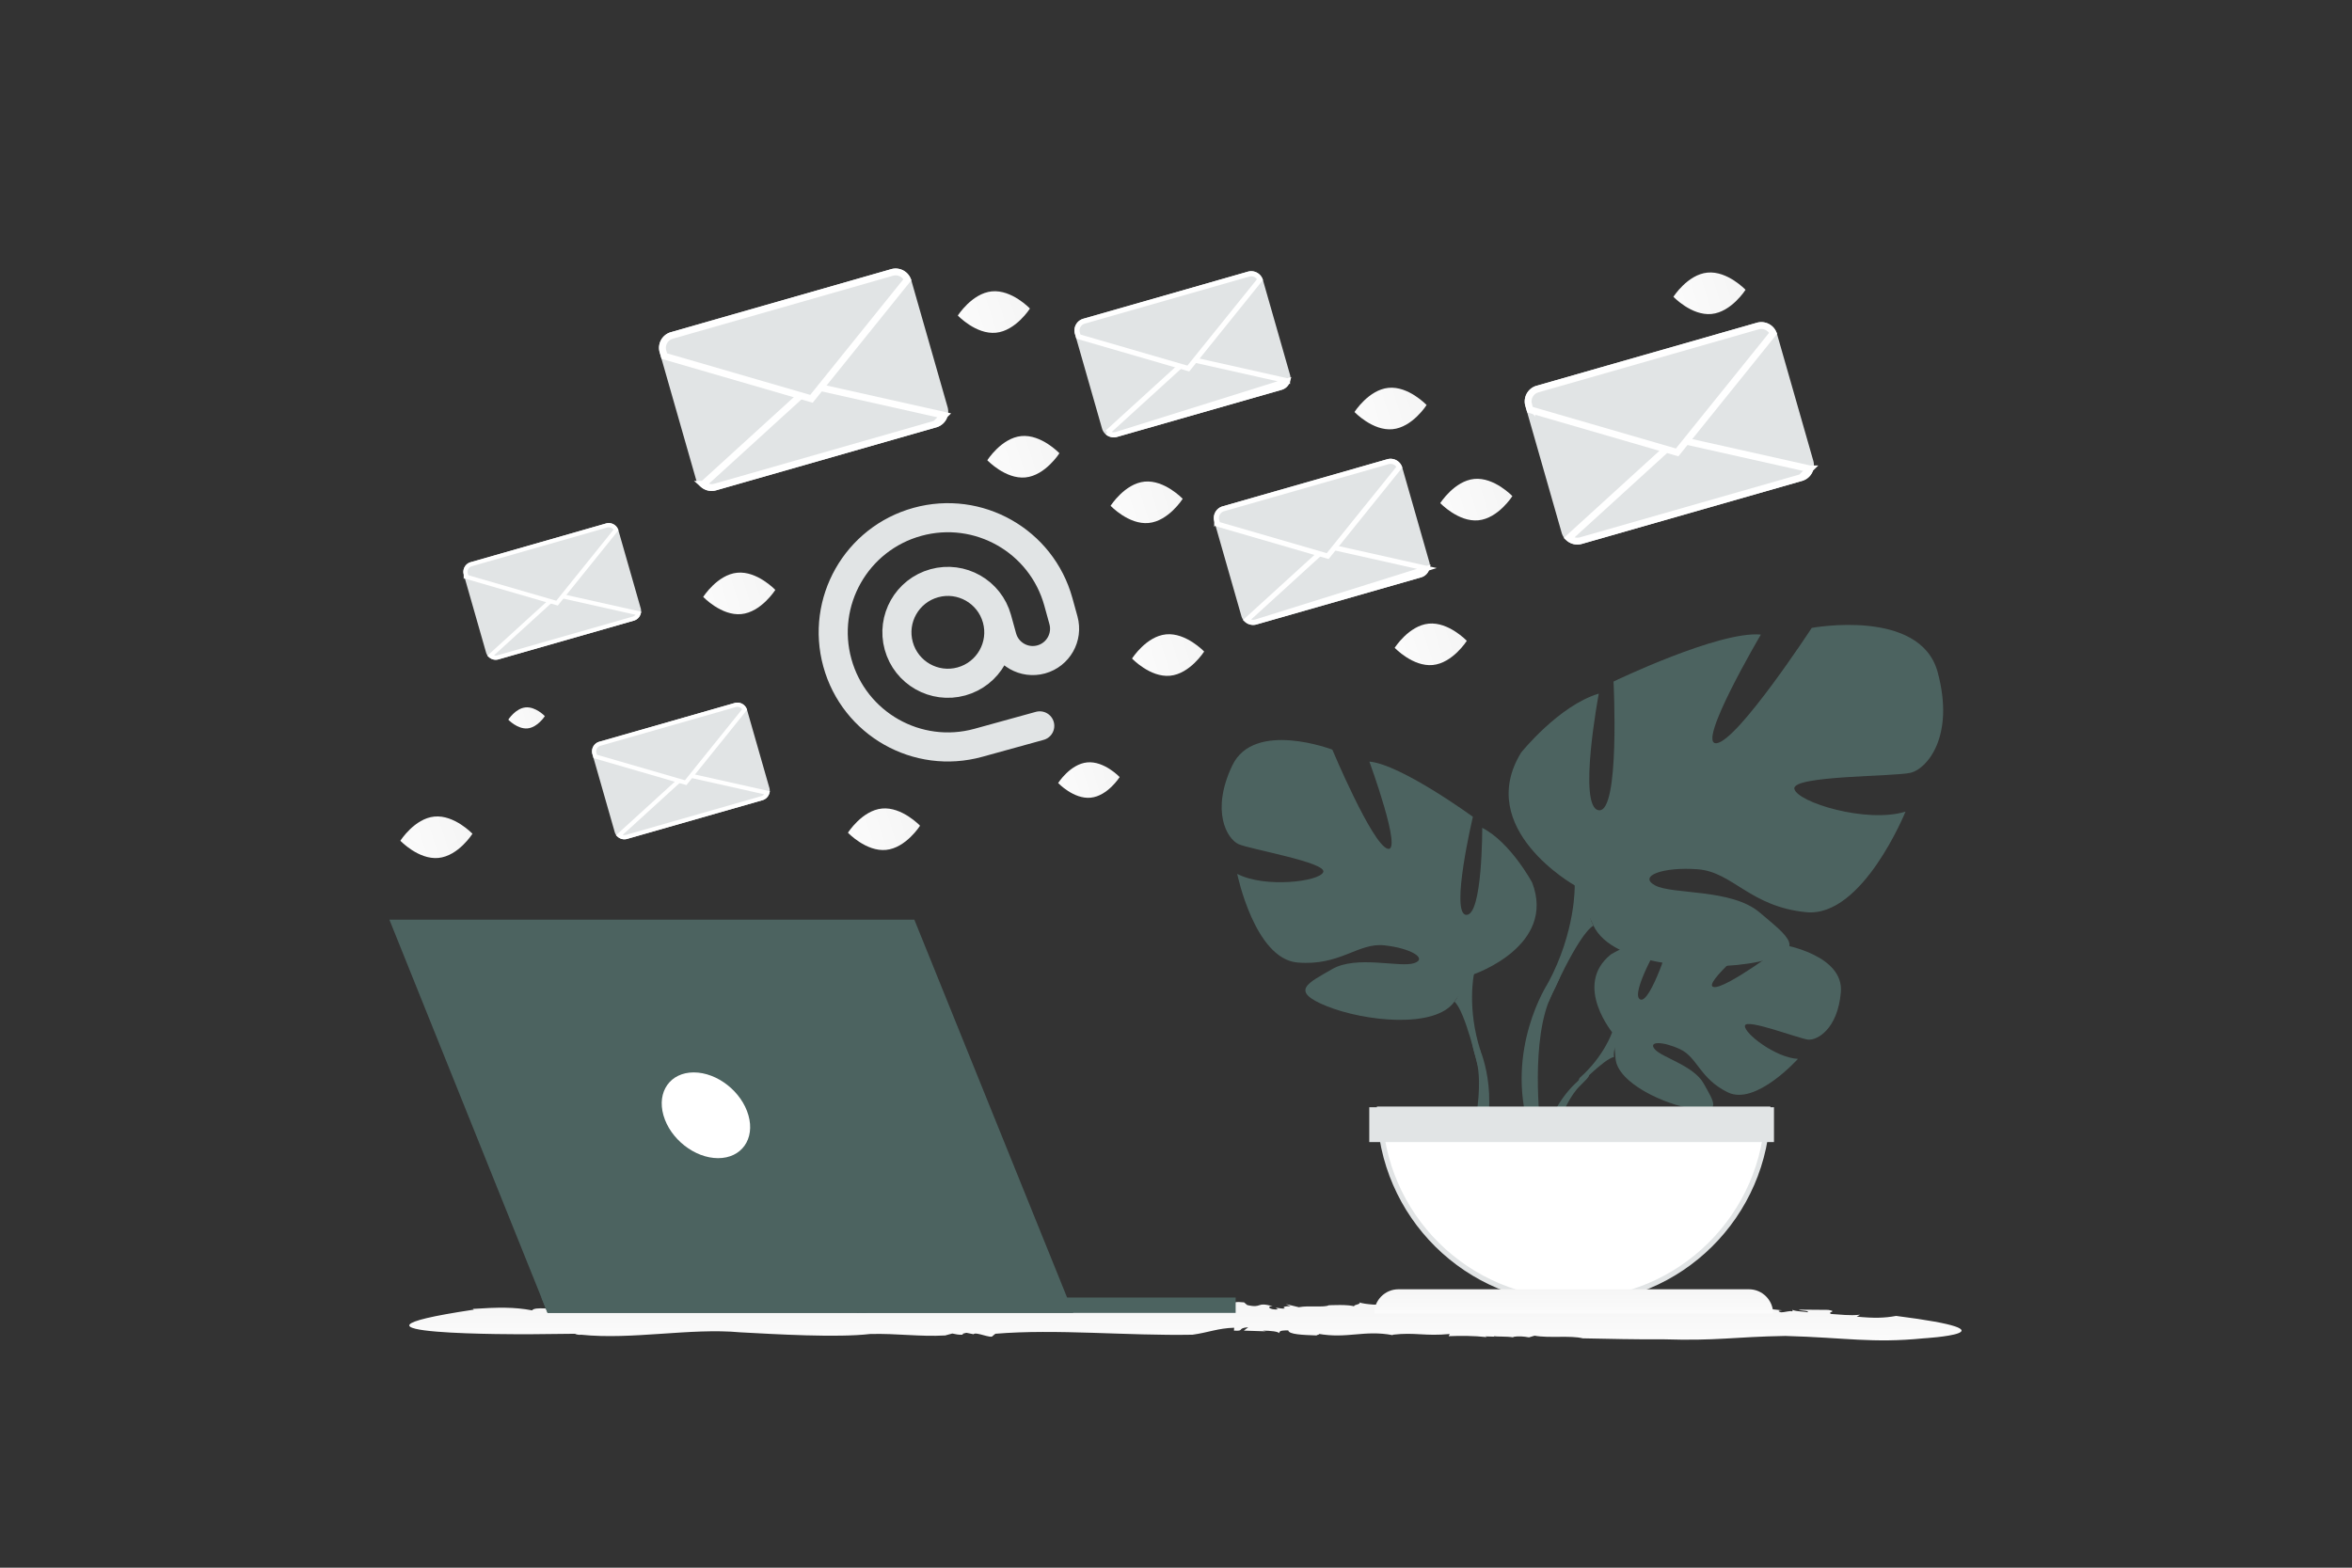 <svg width="900" height="600" viewBox="0 0 900 600" fill="none" xmlns="http://www.w3.org/2000/svg"><rect x="0" y="0" width="900" height="600" fill="#333333" stroke="none"/><path fill="transparent" d="M0 0h900v600H0z"/><path d="M683.219 511.298c-20.364.369-25.754 1.939-46.893 1.293-10.069.092-20.816-.185-30.66-.369-4.679-1.201-12.909 0-18.46-1.016l-2.13.646c-1.904-.369-4.131-.554-6.067-.185l.129.185c-2.84-.462-6.068-.185-7.455-.462l.129.185-3.454-.092.581.277c-4.97-.554-10.069-.554-14.587-.37l.387-.831c-9.65.924-13.168-.739-21.849.277l.129.185c-11.005-2.124-17.363 1.478-28.691-.554 1.42.277-.613.369-.484.646-5.228-.184-10.779-.369-10.876-1.939-3.808 0-3.098.462-3.583 1.108.033-.646-3.291-1.016-6.261-1.016l1.356.277-8.52-.277 1.678-1.292c-4.518.369-1.162 1.569-5.454 1.292l.064-1.108c-6.228.185-9.908 1.847-15.943 2.678-25.108.462-52.089-2.308-75.422-.369l-1.033.831c-.452 1.201-6.455-1.755-7.326-.646l-2.711-.554c-.775.184-2.388.461-1.033.738-2.517.093-2.582-.184-4.389-.461l-2.711.738c-9.908.554-18.331-.831-28.756-.554-12.522 1.478-36.114.093-49.701-.646-19.105-1.755-41.31 2.955-60.867.923-.646.185-2.291-.184-2.259-.369l-17.912.185s-86.783.461-20.849-9.42l-.451-.277c9.811-.646 15.975-.739 22.72.554 1.065-1.57 8.036-.185 10.328-.646l-.226-.093c5.97 1.201 12.296-1.015 18.073.093-.226-.093-.355-.554-1.678-.554 4.195.184 9.94.554 10.262-.37 10.037.277 24.012-.184 30.434 1.293l-.452-.277c3.647 1.016 4.745.185 8.843.647.226-.093.517-.185.452-.277 4.002 1.015 11.651.184 14.846.554l.193-.647 7.94.185-2.969.092c1.032 1.663 6.002-1.108 11.747 0 5.39-.184 7.875 1.322 13.458.491 2.679.831-1.25-.398 2.752.248.129-.923.088.739 1.121 0 3.905.462 6.422-.923 11.263-.277l.194-.646c6.293 1.292 11.876-.924 16.072.277 6.487.554 4.357-2.032 11.134-.739l2.647-.924c2.904-.184 2.065 1.108 5.293.647-.194-.554 4.066-.462 2.162-1.016 7.261-.924 14.749 1.293 24.334-.277 2.065 1.108 6.906.462 8.456 1.293.258-.462 9.649-.093 4.26-1.201-.452-.092-1.291-.092-1.227.093l-.645-.647c5.454-1.293 9.908.739 15.33.462-1.614.185-3.744.185-2.324.646l5.034-.092-1.032-.554 7.487-.369-1.033.738c3.647-.369 4.938-1.57 9.069-.554 1.872.554-3.453.924.388 1.201 4.905-.462 12.231-1.201 18.46-1.385-.581.831 1.097.738 2.84.923l.194-.646c6.616.923 2.42-1.478 9.004-.739l-.581-.462 1.743 1.478c5.938 1.385 3.195-1.386 9.779.461-2.615-.092-1.227 1.478 1.968 1.201l-.807-.647c1.775.185 2.356.462 3.55.277-1.065-.369-.548-.923 2.066-.831l-1.743-.831 4.938 1.201c3.808-.739 9.843.184 11.425-.739 0 0 8.197-.462 10.069.554-1.646-.646 2.872-.923 1.581-1.662 2.13.739 8.391 1.293 10.909.554l-.484-.092c9.294-.832 15.878 1.108 24.205.092-.388.831 4.034.369 2.937 1.385 8.617 1.016 15.717-2.124 18.847 1.108 3.938.185 4.648-.739 6.681-.923l-.936-.185c7.358.277 9.488.277 14.942.185 2.711.277 3.163 1.754 8.036 1.385-1.581-.554.42-.462 2.227-.462-1.162-.092-1.517-.277.872-.739.322.185.871.277 1.355.37.032 0 .129-.092.065-.185 3.033.185 2.517.369 1.097.462.065.092-.032.185-.484.369 3.163-.738 8.811.093 9.198-.923 9.165.277 15.717 1.293 23.333 1.662.872-.554-.935-1.016-3.13-1.2l5.422.184c-.032-.739-3.098-.461-4.777-.554 6.455-1.2 13.297 1.201 20.849.092l1.581.555.452-.093c-.032.277 1.678.739 2.776.831 1.065-.646-.065-1.477 3.679-1.477 2.969-.647 8.391.277 12.264.646-2.098.093-1.42.462-.517.739 1.872 0 2.937-.646 4.39-.369l.193-.832c-.742.832 4.873.924 5.583 1.201 1.066-.646-2.904-.554-3.356-1.016 7.487.093 3.744 0 11.263.093 4.002.646-.742.831 1.195 1.569 3.517.185 6.971.739 11.037.277l-1.291.739c6.648.647 10.618.554 15.072-.277 49.443 6.28 10.424 8.589 10.424 8.589-19.558 1.939-29.595-.277-52.767-.924z" fill="url(#a)"/><path d="M617.399 395.722s-15.745-18.623-.97-30.447c0 0 10.789-6.625 19.59-6.088 0 0-12.467 21.194-8.432 23.305 4.034 2.106 12.211-24.632 12.211-24.632s24.552-2.413 32.455 1.436c0 0-20.994 17.417-16.573 18.455 4.421 1.037 27.093-16.06 27.093-16.06s22.857 3.946 21.637 18.075c-1.22 14.135-9.093 18.496-12.556 18.122-3.463-.374-23.707-8.21-24.148-5.333-.44 2.878 11.747 12.271 20.28 12.711 0 0-16.114 18.015-26.819 12.814-10.712-5.2-11.622-13.441-18.299-16.53-6.677-3.089-12.371-3.083-9.616.067 2.755 3.155 14.835 6.213 18.655 13.061 3.815 6.847 7.242 11.462-3.838 9.773s-29.087-9.912-29.878-19.323l-.792-9.406z" fill="#4C6360"/><path d="M693.176 379.784s-62.526-2.402-76.337 15.419c0 0-3.051 9.117-12.45 17.415l-1.463 3.978s10.838-11.386 14.71-12.073c0 0-6.066-22.081 75.54-24.739z" fill="#4C6360"/><path d="M604.614 413.058s-13.083 10.026-13.995 27.934l2.372.218s4.178-18.52 11.734-25.761c7.555-7.24-.111-2.391-.111-2.391zm-40.604-40.204s31.629-10.822 22.258-35.102c0 0-8.247-15.368-19.09-20.921 0 0 .145 33.676-6.115 33.317-6.26-.359 2.543-37.535 2.543-37.535s-27.54-20.095-39.609-21.125c0 0 12.908 35.222 6.929 33.334-5.98-1.887-21.106-37.918-21.106-37.918s-29.92-11.424-38.268 6.041c-8.341 17.466-2.001 28.132 2.374 30.127 4.376 1.989 33.893 7.011 32.427 10.7-1.466 3.688-22.476 6.167-32.932.685 0 0 6.687 32.5 23.024 33.918 16.344 1.413 23.138-7.626 33.223-6.572 10.083 1.061 16.855 5.076 11.396 6.84-5.46 1.77-21.955-3.12-31.244 2.236-9.283 5.365-16.557 8.382-2.209 14.183 14.349 5.801 41.47 8.797 48.934-1.706l7.465-10.502z" fill="#4C6360"/><path d="M484.645 301.288s75.526 40.782 79.365 71.566c0 0-2.772 12.951 2.516 29.356l-1.055 5.747s-4.831-21.077-8.926-24.601c-.001.007 22.616-21.971-71.9-82.068z" fill="#4C6360"/><path d="M566.525 402.217s8.925 21.108-2.342 42.736l-3.033-1.438s7.728-24.683 3.578-38.573c-4.141-13.895 1.797-2.725 1.797-2.725zm36.032-63.359s-38.44-21.558-20.502-50.811c0 0 14.35-17.963 29.725-22.584 0 0-8.197 43.622 0 44.649 8.203 1.027 5.64-49.27 5.64-49.27s40.491-19.504 56.379-17.964c0 0-25.11 42.595-16.913 41.568 8.203-1.027 36.389-44.135 36.389-44.135s41.517-7.695 48.176 16.936c6.665 24.632-4.102 36.955-10.248 38.495-6.153 1.54-45.612 1.027-44.586 6.161 1.025 5.135 27.673 13.343 42.535 8.729 0 0-16.4 40.542-37.928 38.495-21.527-2.054-28.186-15.397-41.51-16.424-13.324-1.027-23.065 2.568-16.4 6.162 6.665 3.594 29.212 1.179 39.979 10.338 10.76 9.166 19.476 14.807-.513 18.914-19.989 4.108-55.866 1.541-63.037-13.856l-7.186-15.403z" fill="#4C6360"/><path d="M722.487 264.956s-107.624 34.901-119.923 73.902c0 0 .513 17.45-10.247 37.467v7.702s11.273-26.172 17.426-29.766c-.007-.007-24.098-33.88 112.744-89.305z" fill="#4C6360"/><path d="M592.31 376.325s-16.601 25.242-7.137 55.966l4.269-1.152s-4.144-33.839 4.538-50.859c8.688-17.02-1.67-3.955-1.67-3.955z" fill="#4C6360"/><path d="M676.453 424.507c-.534 40.633-33.588 73.401-74.287 73.401-40.693 0-73.747-32.768-74.281-73.401h148.568z" fill="#fff" stroke="#E1E4E5" stroke-width="2"/><path d="M678.499 502.744h-152.66c0-5.134 4.157-9.304 9.291-9.304h134.092c5.12 0 9.277 4.163 9.277 9.304z" fill="url(#b)"/><path d="M524.956 436.108v-11.333h152.861v11.333H524.956z" fill="#E1E4E5" stroke="#E1E4E5" stroke-width="2"/><path d="m285.859 271.688 8.533 29.824a3.84 3.84 0 0 1-2.632 4.749l-51.795 14.817a3.839 3.839 0 0 1-4.746-2.637l-8.528-29.811a3.833 3.833 0 0 1 2.628-4.745l51.795-14.821a3.841 3.841 0 0 1 4.745 2.624z" fill="#E1E4E5"/><path d="m262.396 296.455 31.208 6.986a3.031 3.031 0 0 1-2.07 2.042l-51.79 14.821a3.03 3.03 0 0 1-2.828-.633l25.48-23.216z" fill="#E1E4E5" stroke="#fff" stroke-width="1.609"/><path d="M227.464 288.408v-.001a3.03 3.03 0 0 1 2.076-3.749l51.796-14.821a3.035 3.035 0 0 1 3.613 1.698l-22.569 28.023-34.601-10.05-.315-1.1z" fill="#E1E4E5" stroke="#fff" stroke-width="1.609"/><path d="m236.632 202.975 8.533 29.823a3.84 3.84 0 0 1-2.632 4.749l-51.796 14.817a3.836 3.836 0 0 1-4.179-1.465 3.799 3.799 0 0 1-.566-1.171l-8.528-29.812a3.834 3.834 0 0 1 2.628-4.745l51.795-14.821a3.841 3.841 0 0 1 4.745 2.625z" fill="#E1E4E5"/><path d="m213.169 227.741 31.208 6.987a3.035 3.035 0 0 1-2.07 2.042l-51.79 14.82v.001a3.033 3.033 0 0 1-2.828-.633l25.48-23.217z" fill="#E1E4E5" stroke="#fff" stroke-width="1.609"/><path d="M178.237 219.695v-.001a3.03 3.03 0 0 1 2.076-3.749l51.796-14.821a3.035 3.035 0 0 1 3.613 1.698l-22.569 28.022-34.601-10.05-.315-1.099z" fill="#E1E4E5" stroke="#fff" stroke-width="1.609"/><path d="m348.714 107.285 13.886 48.534a6.25 6.25 0 0 1-4.284 7.729l-84.29 24.112a6.245 6.245 0 0 1-7.722-4.29l-13.879-48.514a6.239 6.239 0 0 1 4.277-7.722l84.29-24.119a6.252 6.252 0 0 1 7.722 4.27z" fill="#E1E4E5"/><path d="m361.317 158.96-50.787-11.37-41.466 37.781a4.932 4.932 0 0 0 4.603 1.03l84.281-24.118 3.369-3.323zm0 0a4.938 4.938 0 0 1-3.368 3.322l3.368-3.322z" fill="#E1E4E5" stroke="#fff" stroke-width="2.619"/><path d="m253.684 134.495-.001-.001a4.93 4.93 0 0 1 3.379-6.101l84.29-24.119a4.94 4.94 0 0 1 5.881 2.762l-36.729 45.604-56.308-16.356-.512-1.789z" fill="#E1E4E5" stroke="#fff" stroke-width="2.619"/><path d="m679.973 127.796 13.886 48.534a6.247 6.247 0 0 1-4.284 7.729l-84.29 24.112a6.245 6.245 0 0 1-7.722-4.29l-13.879-48.514a6.239 6.239 0 0 1 4.277-7.722l84.29-24.119a6.252 6.252 0 0 1 7.722 4.27z" fill="#E1E4E5"/><path d="m692.576 179.471-50.787-11.37-41.465 37.782a4.932 4.932 0 0 0 4.602 1.03l84.281-24.119 3.369-3.323zm0 0a4.939 4.939 0 0 1-3.368 3.323l3.368-3.323z" fill="#E1E4E5" stroke="#fff" stroke-width="2.619"/><path d="m584.943 155.006-.001-.001a4.93 4.93 0 0 1 3.379-6.101l84.29-24.119a4.94 4.94 0 0 1 5.881 2.763l-36.728 45.603-56.309-16.355-.512-1.79z" fill="#E1E4E5" stroke="#fff" stroke-width="2.619"/><path d="m483.255 107.169 10.373 36.255a4.667 4.667 0 0 1-3.2 5.773l-62.965 18.013a4.667 4.667 0 0 1-5.769-3.205l-10.368-36.241a4.66 4.66 0 0 1 3.195-5.768l62.966-18.017a4.67 4.67 0 0 1 5.768 3.19z" fill="#E1E4E5"/><path d="m492.67 145.77-37.939-8.493-30.975 28.223a3.687 3.687 0 0 0 3.438.77l65.476-20.5zm0 0a3.687 3.687 0 0 1-2.517 2.482l-62.959 18.017 65.476-20.499z" fill="#E1E4E5" stroke="#fff" stroke-width="1.956"/><path d="m412.267 127.495-.001-.001a3.683 3.683 0 0 1 2.524-4.558l62.966-18.017a3.692 3.692 0 0 1 4.393 2.064l-27.437 34.066-42.063-12.217-.382-1.337z" fill="#E1E4E5" stroke="#fff" stroke-width="1.956"/><path d="m536.585 178.959 10.373 36.255a4.665 4.665 0 0 1-3.201 5.773L480.792 239a4.665 4.665 0 0 1-5.768-3.205l-10.368-36.241a4.66 4.66 0 0 1 3.195-5.768l62.965-18.017a4.67 4.67 0 0 1 5.769 3.19z" fill="#E1E4E5"/><path d="m546 217.56-37.939-8.493-30.975 28.223a3.685 3.685 0 0 0 3.437.77L546 217.56zm0 0a3.687 3.687 0 0 1-2.517 2.482l-62.959 18.017L546 217.56z" fill="#E1E4E5" stroke="#fff" stroke-width="1.956"/><path d="M465.596 199.285v-.001a3.683 3.683 0 0 1 2.524-4.558l62.965-18.017a3.69 3.69 0 0 1 4.393 2.064l-27.436 34.066-42.063-12.217-.383-1.337z" fill="#E1E4E5" stroke="#fff" stroke-width="1.956"/><path d="M410.699 502.478H209.523L149 351.985h200.879l60.82 150.493z" fill="#4C6360"/><path d="M207.163 496.618h265.666v5.86H209.524l-2.361-5.86z" fill="#4C6360"/><path d="M253.867 426.852c-2.581-9.062 2.622-16.409 11.603-16.409 8.98 0 18.337 7.347 20.918 16.409 2.581 9.062-2.623 16.409-11.603 16.409s-18.337-7.347-20.918-16.409z" fill="#fff"/><path d="m397.863 277.808-23.49 6.484c-23.35 6.445-47.505-7.26-53.95-30.611s7.26-47.505 30.61-53.95c23.351-6.445 47.506 7.259 53.951 30.61l1.945 7.047c1.79 6.486-2.017 13.196-8.503 14.986-6.486 1.79-13.196-2.016-14.986-8.503l-1.945-7.046c-2.865-10.379-13.6-16.47-23.978-13.605v0c-10.378 2.864-16.469 13.6-13.605 23.978 2.865 10.378 13.6 16.469 23.978 13.605 10.378-2.865 16.469-13.6 13.605-23.978" stroke="#E1E4E5" stroke-width="11.13" stroke-linecap="round" stroke-linejoin="round"/><path d="M532.868 164.27c-7.617.74-14.565-6.584-14.565-6.584s5.406-8.519 13.025-9.252c7.617-.74 14.563 6.578 14.563 6.578s-5.406 8.518-13.023 9.258z" fill="url(#c)"/><path d="M381.084 127.35c-7.617.739-14.566-6.584-14.566-6.584s5.406-8.519 13.025-9.253c7.617-.74 14.564 6.578 14.564 6.578s-5.406 8.519-13.023 9.259z" fill="url(#d)"/><path d="M565.686 199.139c-7.617.74-14.565-6.584-14.565-6.584s5.406-8.518 13.024-9.252c7.617-.74 14.564 6.578 14.564 6.578s-5.406 8.519-13.023 9.258z" fill="url(#e)"/><path d="M654.911 120.17c-7.617.74-14.566-6.583-14.566-6.583s5.406-8.519 13.025-9.253c7.617-.74 14.564 6.578 14.564 6.578s-5.406 8.519-13.023 9.258z" fill="url(#f)"/><path d="M392.365 182.731c-7.617.739-14.566-6.584-14.566-6.584s5.406-8.519 13.025-9.253c7.617-.74 14.564 6.578 14.564 6.578s-5.406 8.519-13.023 9.259z" fill="url(#g)"/><path d="M439.541 200.165c-7.617.74-14.565-6.584-14.565-6.584s5.406-8.519 13.024-9.252c7.617-.74 14.564 6.578 14.564 6.578s-5.406 8.518-13.023 9.258z" fill="url(#h)"/><path d="M283.654 235.034c-7.617.74-14.565-6.584-14.565-6.584s5.406-8.518 13.025-9.252c7.617-.74 14.564 6.578 14.564 6.578s-5.407 8.519-13.024 9.258z" fill="url(#i)"/><path d="M167.765 328.361c-7.617.74-14.566-6.584-14.566-6.584s5.406-8.518 13.025-9.252c7.617-.74 14.564 6.578 14.564 6.578s-5.406 8.519-13.023 9.258z" fill="url(#j)"/><path d="M201.882 278.777c-3.862.375-7.386-3.338-7.386-3.338s2.741-4.32 6.605-4.692c3.862-.375 7.385 3.335 7.385 3.335s-2.742 4.32-6.604 4.695z" fill="url(#k)"/><path d="M339.035 325.285c-7.617.739-14.565-6.584-14.565-6.584s5.406-8.519 13.025-9.253c7.617-.739 14.563 6.578 14.563 6.578s-5.406 8.519-13.023 9.259z" fill="url(#l)"/><path d="M447.746 258.623c-7.617.739-14.566-6.584-14.566-6.584s5.406-8.519 13.025-9.253c7.617-.74 14.564 6.578 14.564 6.578s-5.406 8.519-13.023 9.259z" fill="url(#m)"/><path d="M548.252 254.52c-7.617.74-14.566-6.584-14.566-6.584s5.406-8.519 13.025-9.252c7.617-.74 14.564 6.578 14.564 6.578s-5.406 8.518-13.023 9.258z" fill="url(#n)"/><path d="M417.331 305.304c-6.498.631-12.427-5.617-12.427-5.617s4.613-7.268 11.113-7.894c6.498-.631 12.425 5.612 12.425 5.612s-4.612 7.268-11.111 7.899z" fill="url(#o)"/><defs><linearGradient id="a" x1="440.942" y1="521.41" x2="440.954" y2="481.677" gradientUnits="userSpaceOnUse"><stop stop-color="#fff"/><stop offset="1" stop-color="#EEE"/></linearGradient><linearGradient id="b" x1="605.424" y1="507.961" x2="605.407" y2="483.315" gradientUnits="userSpaceOnUse"><stop stop-color="#fff"/><stop offset="1" stop-color="#EEE"/></linearGradient><linearGradient id="c" x1="504.49" y1="164.819" x2="573.248" y2="143.131" gradientUnits="userSpaceOnUse"><stop stop-color="#fff"/><stop offset="1" stop-color="#EEE"/></linearGradient><linearGradient id="d" x1="352.705" y1="127.899" x2="421.464" y2="106.211" gradientUnits="userSpaceOnUse"><stop stop-color="#fff"/><stop offset="1" stop-color="#EEE"/></linearGradient><linearGradient id="e" x1="537.308" y1="199.688" x2="606.066" y2="178.001" gradientUnits="userSpaceOnUse"><stop stop-color="#fff"/><stop offset="1" stop-color="#EEE"/></linearGradient><linearGradient id="f" x1="626.533" y1="120.72" x2="695.291" y2="99.032" gradientUnits="userSpaceOnUse"><stop stop-color="#fff"/><stop offset="1" stop-color="#EEE"/></linearGradient><linearGradient id="g" x1="363.987" y1="183.28" x2="432.745" y2="161.592" gradientUnits="userSpaceOnUse"><stop stop-color="#fff"/><stop offset="1" stop-color="#EEE"/></linearGradient><linearGradient id="h" x1="411.163" y1="200.714" x2="479.921" y2="179.026" gradientUnits="userSpaceOnUse"><stop stop-color="#fff"/><stop offset="1" stop-color="#EEE"/></linearGradient><linearGradient id="i" x1="255.276" y1="235.583" x2="324.034" y2="213.896" gradientUnits="userSpaceOnUse"><stop stop-color="#fff"/><stop offset="1" stop-color="#EEE"/></linearGradient><linearGradient id="j" x1="139.387" y1="328.911" x2="208.145" y2="307.223" gradientUnits="userSpaceOnUse"><stop stop-color="#fff"/><stop offset="1" stop-color="#EEE"/></linearGradient><linearGradient id="k" x1="187.492" y1="279.056" x2="222.358" y2="268.058" gradientUnits="userSpaceOnUse"><stop stop-color="#fff"/><stop offset="1" stop-color="#EEE"/></linearGradient><linearGradient id="l" x1="310.657" y1="325.834" x2="379.415" y2="304.146" gradientUnits="userSpaceOnUse"><stop stop-color="#fff"/><stop offset="1" stop-color="#EEE"/></linearGradient><linearGradient id="m" x1="419.368" y1="259.172" x2="488.126" y2="237.484" gradientUnits="userSpaceOnUse"><stop stop-color="#fff"/><stop offset="1" stop-color="#EEE"/></linearGradient><linearGradient id="n" x1="519.873" y1="255.069" x2="588.632" y2="233.381" gradientUnits="userSpaceOnUse"><stop stop-color="#fff"/><stop offset="1" stop-color="#EEE"/></linearGradient><linearGradient id="o" x1="393.12" y1="305.772" x2="451.782" y2="287.269" gradientUnits="userSpaceOnUse"><stop stop-color="#fff"/><stop offset="1" stop-color="#EEE"/></linearGradient></defs></svg>